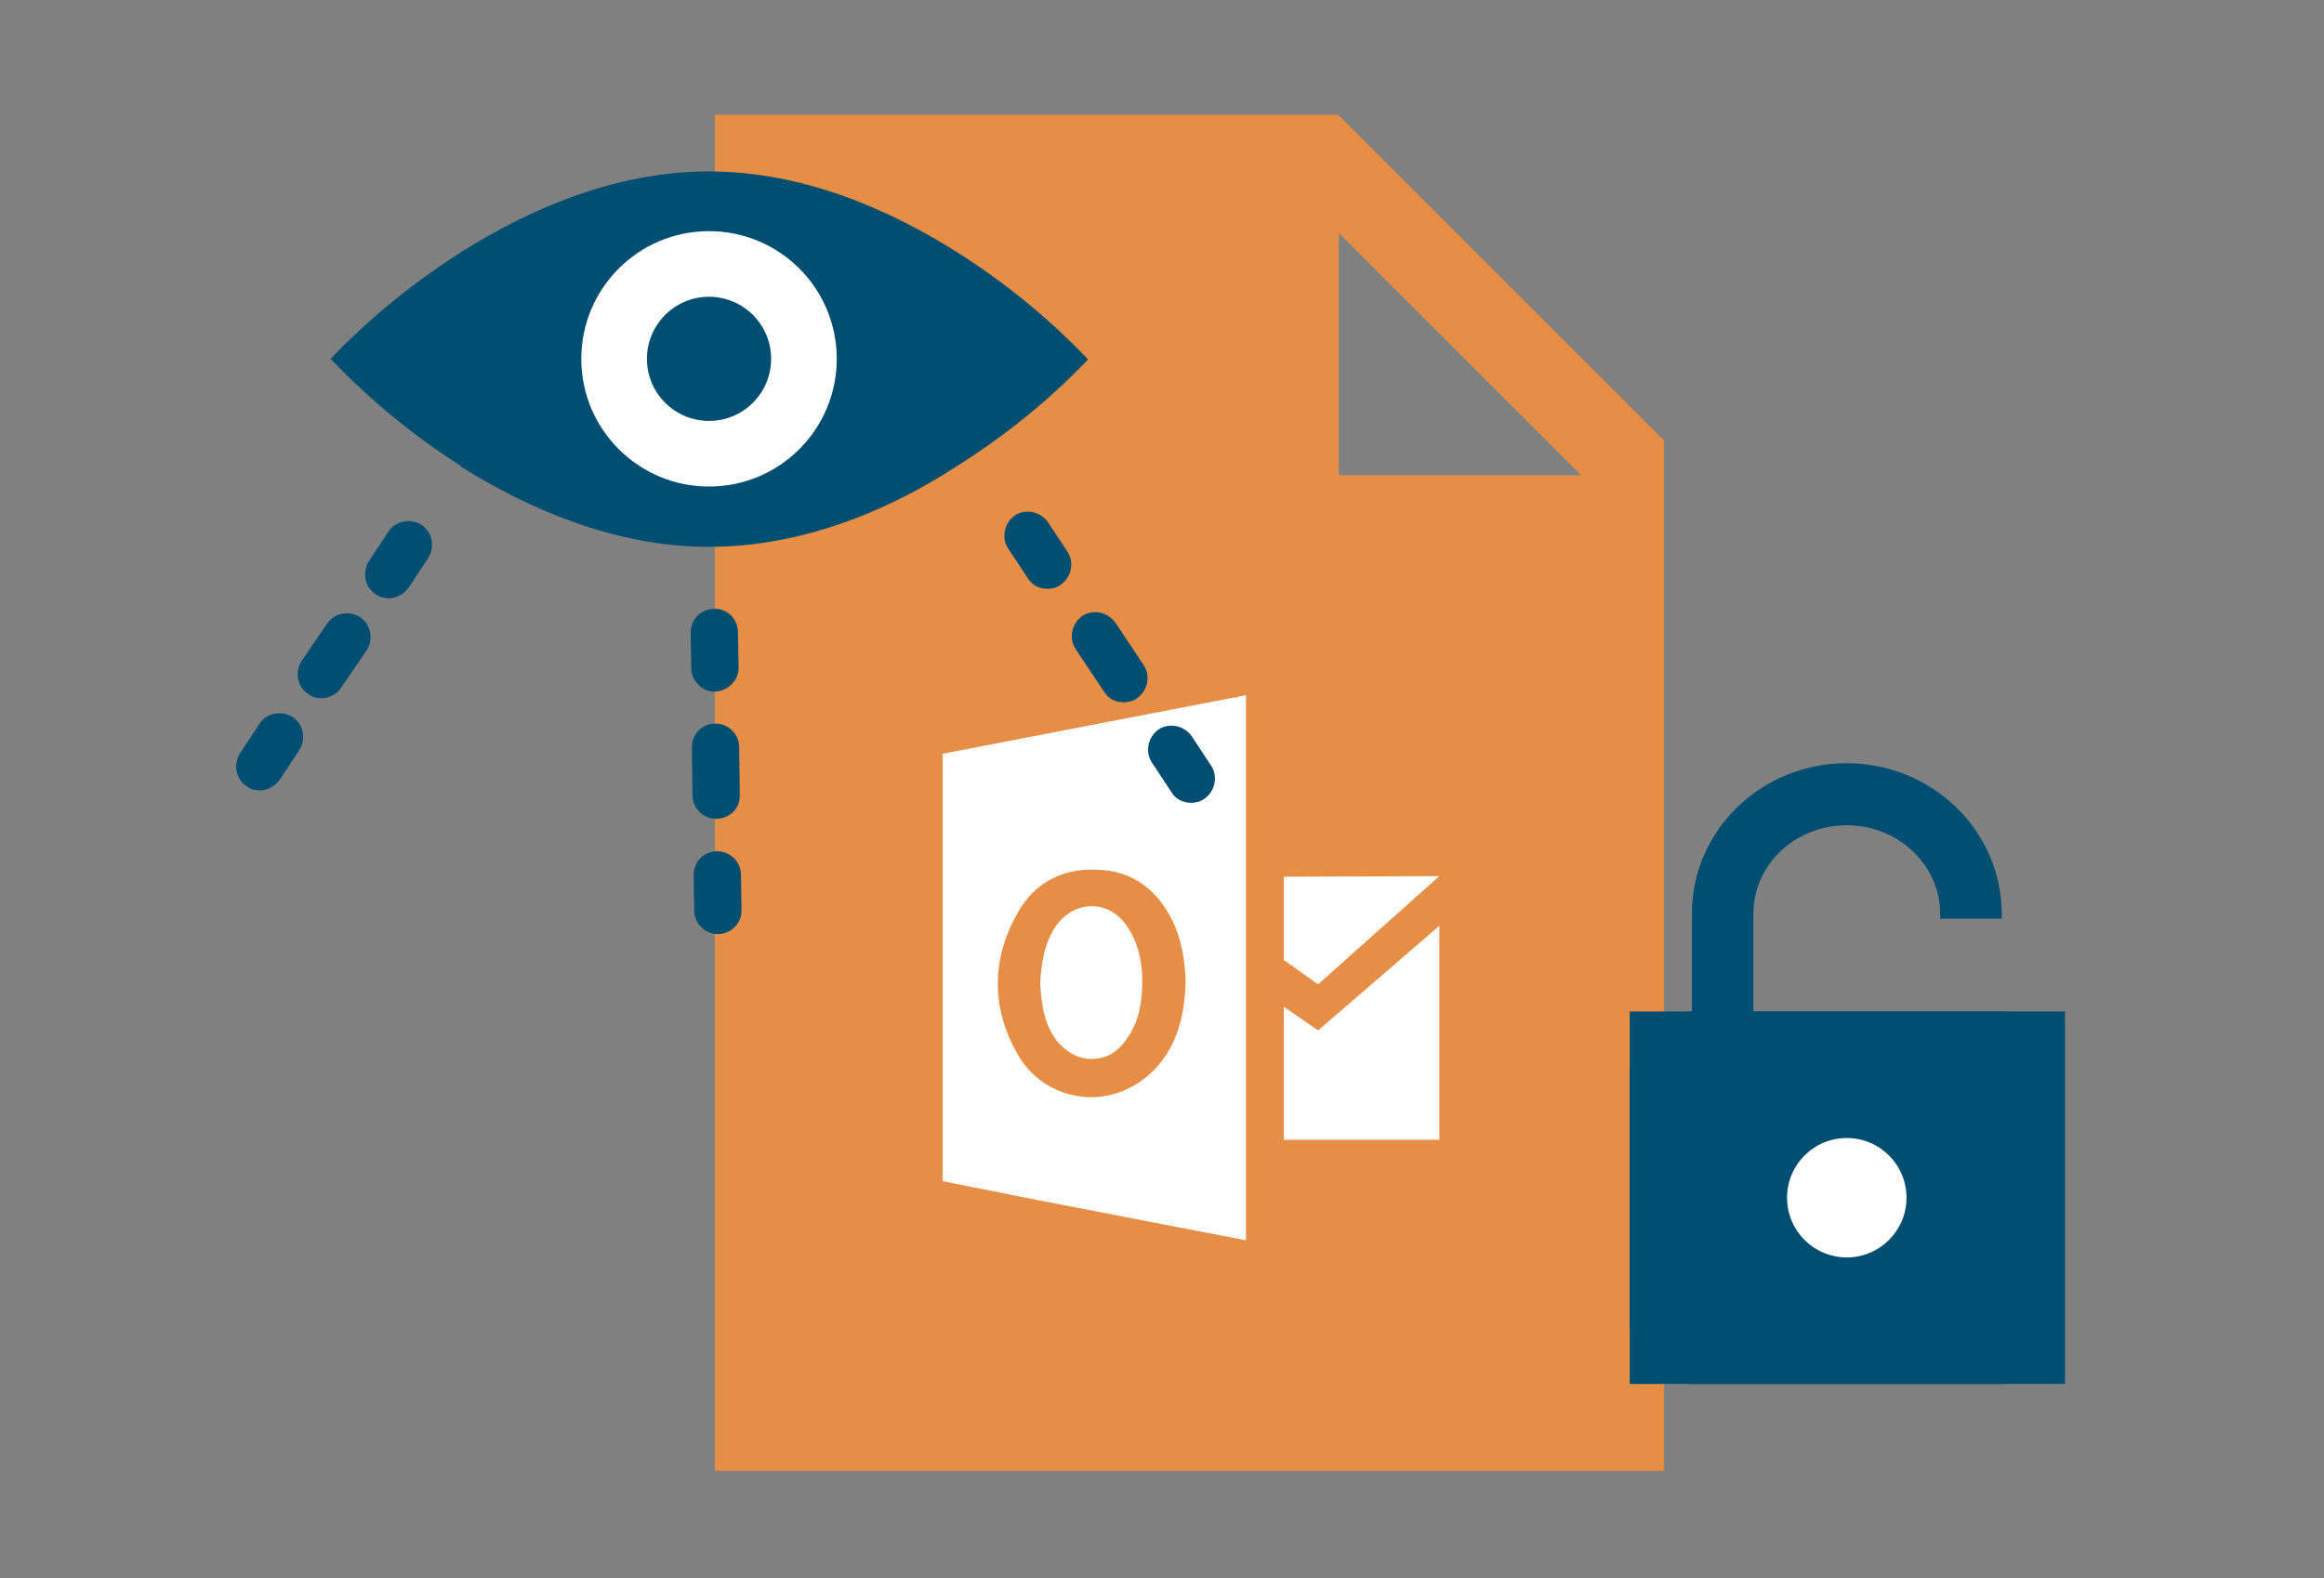 <?xml version="1.0" encoding="utf-8"?>
<!-- Generator: Adobe Illustrator 25.0.1, SVG Export Plug-In . SVG Version: 6.00 Build 0)  -->
<svg version="1.1" id="Layer_1" xmlns="http://www.w3.org/2000/svg" xmlns:xlink="http://www.w3.org/1999/xlink" x="0px" y="0px"
	 width="393px" height="267px" viewBox="0 0 393 267" style="enable-background:new 0 0 393 267;" xml:space="preserve">
<rect x="0" y="0" width="393" height="267" fill="#808080" stroke="none"/>
<g>
	<g>
		<path style="fill:#E78E46;" d="M226.3,19.4H120.9v229.4h160.5V74.5L226.3,19.4z M226.4,80.4v-41l41,41H226.4z"/>
	</g>
	<g>
		<path style="fill:#004E71;" d="M338.5,171.1h-42v-16.5c0-8.3,7-15,15.8-15c8.7,0,15.8,6.7,15.8,15v0.8h10.4v-0.8
			c0-14.1-11.8-25.5-26.2-25.5c-14.5,0-26.2,11.4-26.2,25.5v16.5c-5.8,0-10.5,4.7-10.5,10.5v42c0,5.8,4.7,10.5,10.5,10.5h52.4
			c5.8,0,10.5-4.7,10.5-10.5v-42C349.1,175.8,344.3,171.1,338.5,171.1z M312.3,213.1c-5.8,0-10.5-4.7-10.5-10.5
			c0-5.8,4.7-10.5,10.5-10.5c5.8,0,10.5,4.7,10.5,10.5S318.1,213.1,312.3,213.1z"/>
		<rect x="275.6" y="171.1" style="fill:#004E71;" width="73.6" height="63"/>
		<circle style="fill:#FFFFFF;" cx="312.3" cy="202.6" r="10.1"/>
	</g>
</g>
<g>
	<path style="fill:#004E71;" d="M161.9,42.7C150.7,35.6,136,29,119.9,29s-30.8,6.6-42,13.7c-8,5.1-15.4,11.1-22,18
		c6.6,6.9,14,13,22,18.1v0.1c11.3,7.1,26,13.6,42,13.6c16.1,0,30.8-6.4,42-13.7c8.1-5.1,15.5-11.1,22.1-18
		C177.4,53.9,170,47.8,161.9,42.7z"/>
	<circle style="fill:#FFFFFF;" cx="119.9" cy="60.7" r="21.6"/>
	<circle style="fill:#004E71;" cx="119.9" cy="60.7" r="10.5"/>
</g>
<g>
	<path style="fill:#004E71;" d="M43.9,133.7c-0.8,0-1.5-0.2-2.2-0.7c-1.8-1.2-2.3-3.7-1.1-5.6l3.3-5c1.2-1.8,3.7-2.3,5.6-1.1
		c1.8,1.2,2.3,3.7,1.1,5.6l-3.3,5C46.4,133.1,45.1,133.7,43.9,133.7z"/>
	<path style="fill:#004E71;" d="M54.3,118.1c-0.8,0-1.5-0.2-2.2-0.7c-1.8-1.2-2.3-3.7-1.1-5.6l4.3-6.3c1.2-1.8,3.7-2.3,5.6-1.1
		c1.8,1.2,2.3,3.7,1.1,5.6l-4.3,6.3C56.9,117.5,55.6,118.1,54.3,118.1z"/>
	<path style="fill:#004E71;" d="M65.7,101.2c-0.8,0-1.5-0.2-2.2-0.7c-1.8-1.2-2.3-3.7-1.1-5.6l3.3-5c1.2-1.8,3.7-2.3,5.6-1.1
		c1.8,1.2,2.3,3.7,1.1,5.6l-3.3,5C68.2,100.6,67,101.2,65.7,101.2z"/>
</g>
<g>
	<path style="fill:#004E71;" d="M121.4,158c-2.2,0-4-1.8-4-4l-0.1-6c0-2.2,1.7-4,4-4c0,0,0,0,0,0c2.2,0,4,1.8,4,4l0.1,6
		C125.4,156.2,123.6,158,121.4,158C121.4,158,121.4,158,121.4,158z"/>
	<path style="fill:#004E71;" d="M121.1,138.5c-2.2,0-4-1.8-4-4l-0.1-8.1c0-2.2,1.7-4,4-4c0,0,0,0,0,0c2.2,0,4,1.8,4,4l0.1,8.1
		C125.2,136.7,123.4,138.5,121.1,138.5C121.2,138.5,121.2,138.5,121.1,138.5z"/>
	<path style="fill:#004E71;" d="M120.9,117c-2.2,0-4-1.8-4-4l-0.1-6c0-2.2,1.7-4,4-4c2.2-0.1,4,1.7,4,4l0.1,6
		C124.9,115.1,123.1,116.9,120.9,117C120.9,117,120.9,117,120.9,117z"/>
</g>
<g>
	<polygon style="fill:#FFFFFF;" points="217.1,170.3 217.1,192.8 243.4,192.8 243.4,156.6 222.9,174.3 	"/>
	<path style="fill:#FFFFFF;" d="M185.9,179c1.9-0.3,3.5-1.5,4.8-3.5c1.4-2,2.2-4.5,2.4-7.6c0.3-4.7-0.5-8.4-2.7-11.5
		c-1.4-1.9-3.4-3.1-5.7-3.1c-0.1,0-0.1,0-0.1,0c-2.3,0-4.3,1.1-5.8,3c-2.2,3-2.7,6.6-2.9,10c0.2,3.4,0.6,7,3,10
		C180.9,178.5,183.2,179.5,185.9,179z"/>
	<polygon style="fill:#FFFFFF;" points="217.1,148.3 217.1,162.4 222.9,166.5 243.4,148.2 	"/>
	<path style="fill:#FFFFFF;" d="M175.5,203l19.6,3.8l15.6,3v-92.2l-51.3,9.9v72.3L175.5,203z M172.1,154.4c2.7-4.9,7.4-7.5,13.1-7.3
		c6.3,0.1,10.8,3.4,13.5,9.6c1.4,3.3,1.7,6.9,1.8,9.2c-0.1,4.3-0.8,9.9-4.7,14.4c-2.9,3.3-7,5.3-11.3,5.3c-0.5,0-1,0-1.5-0.1
		c-4.7-0.5-8.8-3.2-11.1-7.5C167.6,170.3,167.7,162.1,172.1,154.4z"/>
</g>
<g>
	<path style="fill:#004E71;" d="M201.4,135.8c-1.3,0-2.6-0.6-3.3-1.8l-3.3-5c-1.2-1.8-0.7-4.3,1.1-5.6c1.8-1.2,4.3-0.7,5.6,1.1
		l3.3,5c1.2,1.8,0.7,4.3-1.1,5.6C203,135.6,202.2,135.8,201.4,135.8z"/>
	<path style="fill:#004E71;" d="M190,118.8c-1.3,0-2.6-0.6-3.3-1.8l-4.8-7.2c-1.2-1.8-0.7-4.3,1.1-5.6c1.8-1.2,4.3-0.7,5.6,1.1
		l4.8,7.2c1.2,1.8,0.7,4.3-1.1,5.6C191.6,118.6,190.8,118.8,190,118.8z"/>
	<path style="fill:#004E71;" d="M177.1,99.6c-1.3,0-2.6-0.6-3.3-1.8l-3.3-5c-1.2-1.8-0.7-4.3,1.1-5.6c1.8-1.2,4.3-0.7,5.6,1.1l3.3,5
		c1.2,1.8,0.7,4.3-1.1,5.6C178.7,99.4,177.9,99.6,177.1,99.6z"/>
</g>
</svg>
